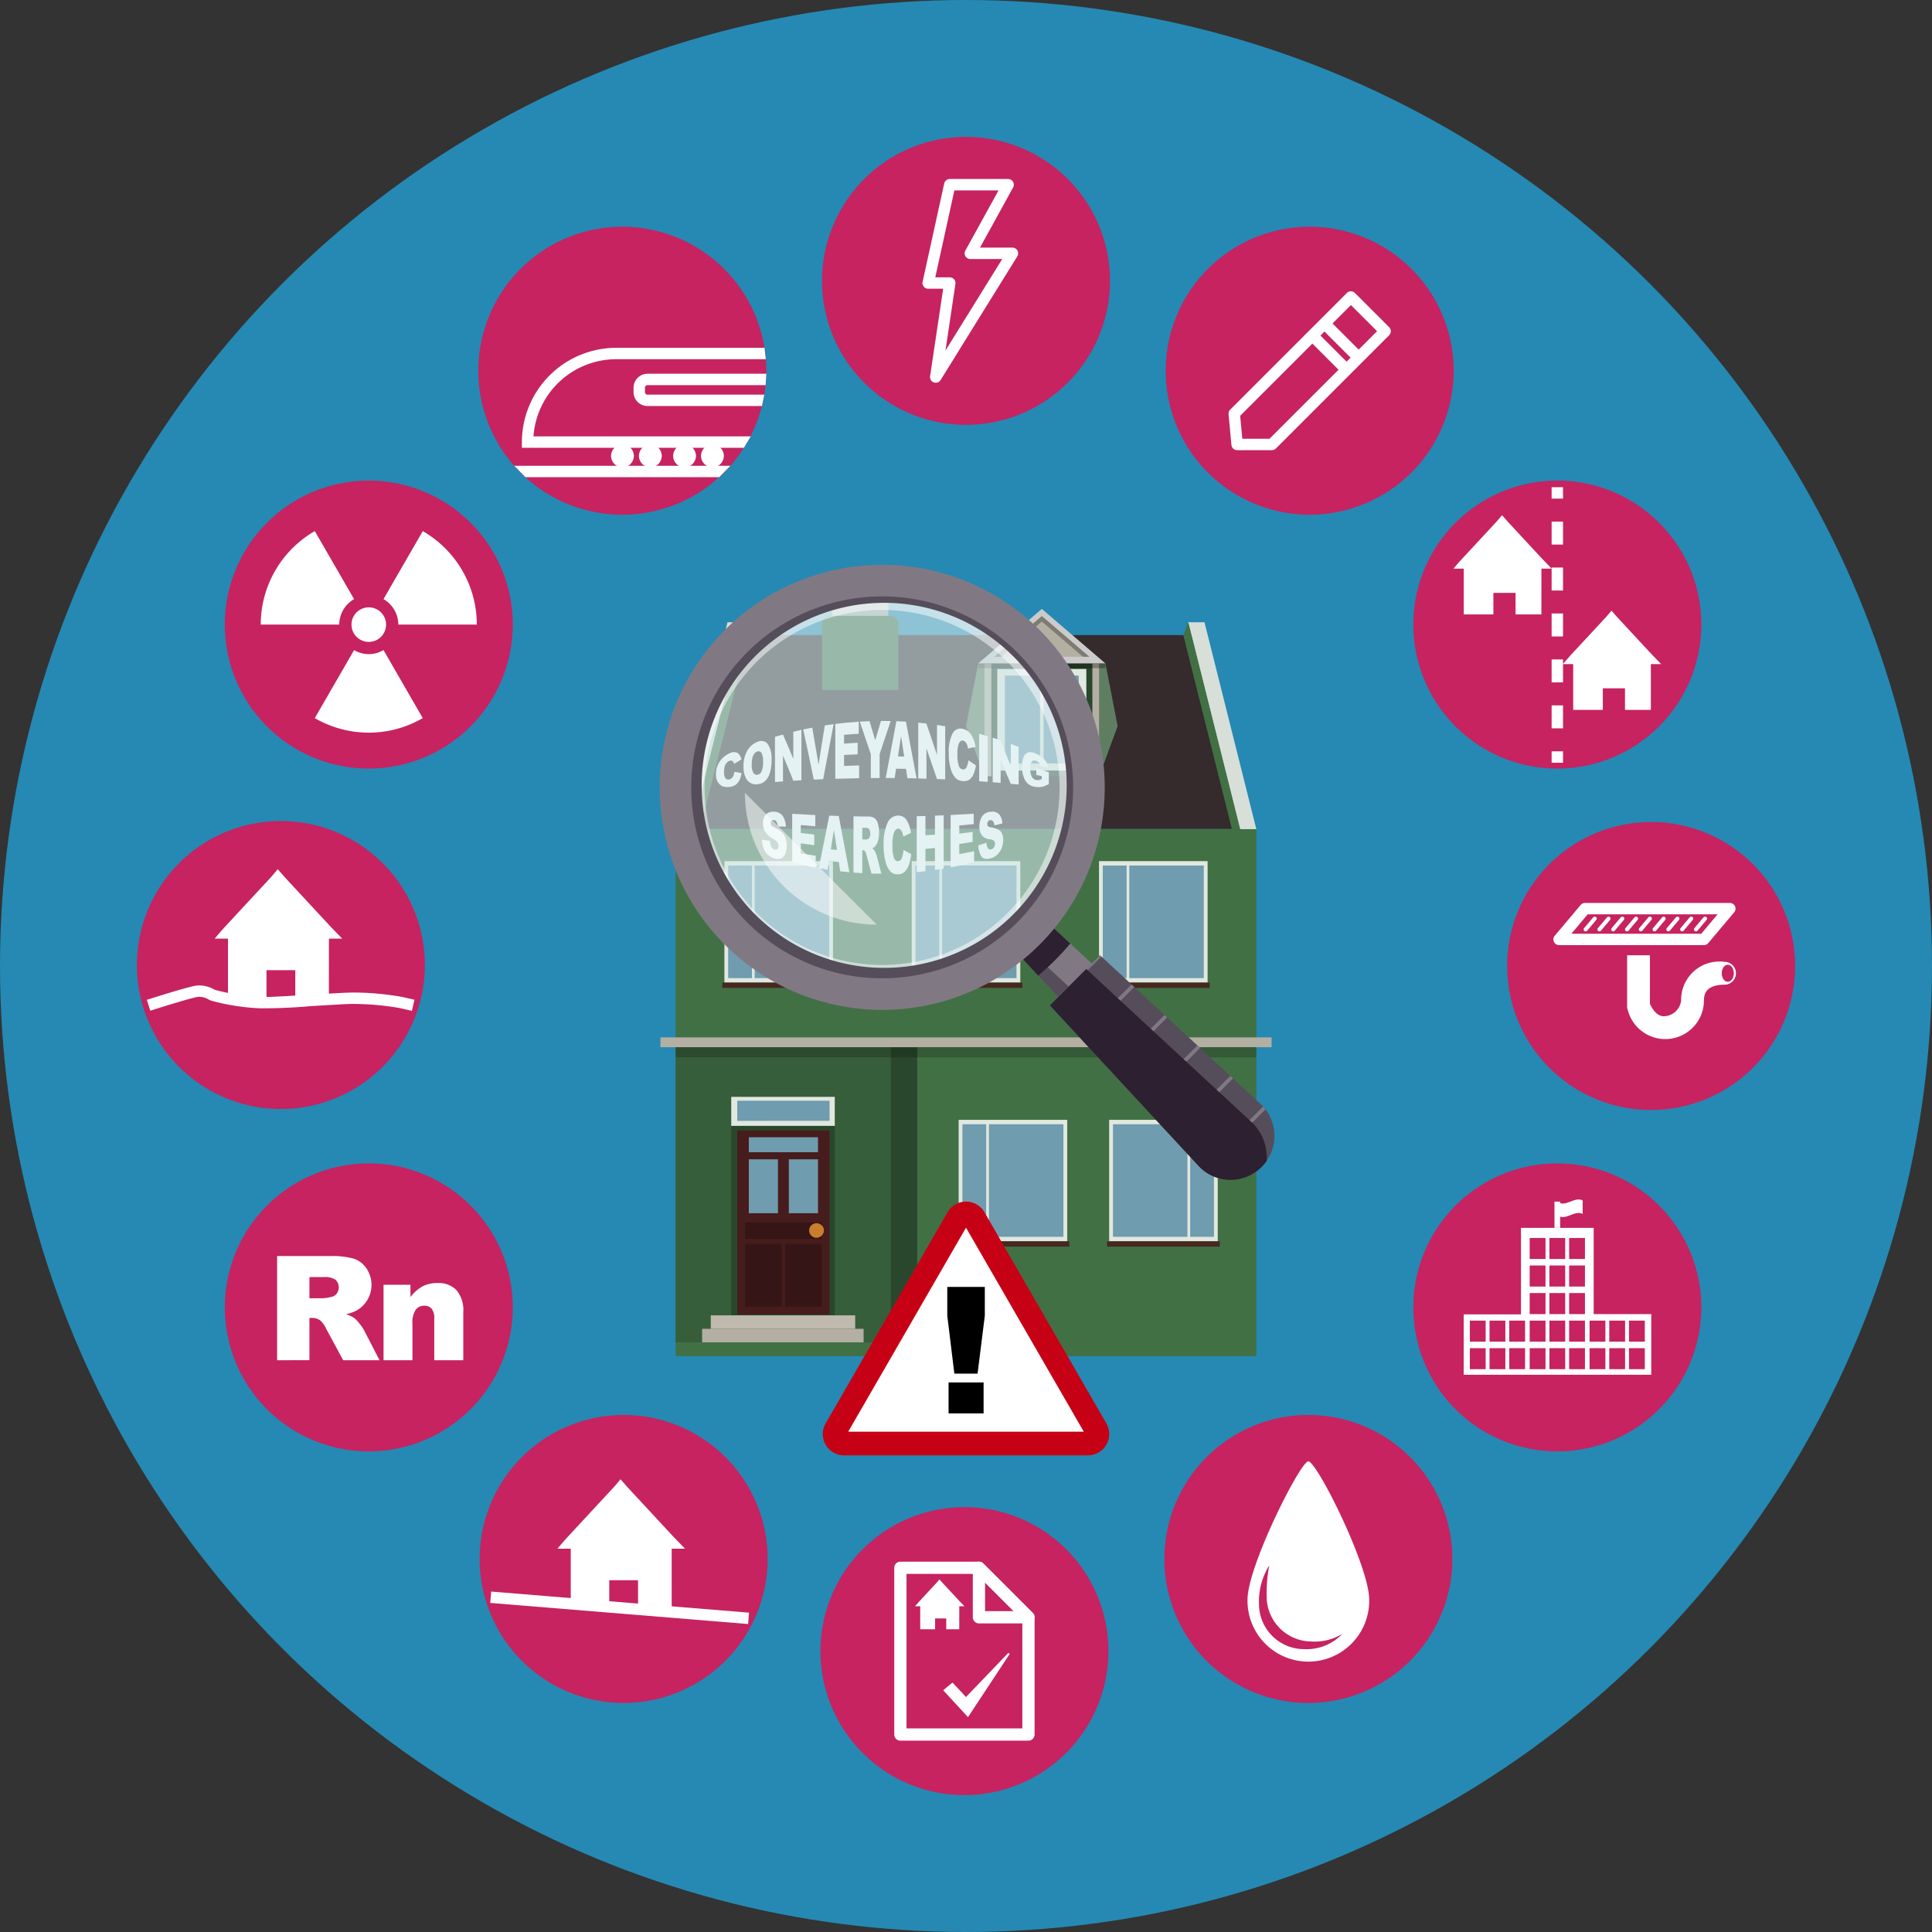 <svg xmlns="http://www.w3.org/2000/svg" width="100" height="100" viewBox="0 0 100 100"><rect x="0" y="0" width="100" height="100" fill="#333333" stroke="none"/><defs><style>.cls-1{fill:#2589b3;}.cls-2{fill:#417045;}.cls-3{fill:#352a2c;}.cls-16,.cls-18,.cls-20,.cls-21,.cls-22,.cls-23,.cls-3,.cls-5,.cls-8{fill-rule:evenodd;}.cls-4{fill:#375e3a;}.cls-11,.cls-5{fill:#29472c;}.cls-6{fill:#b3b3b3;}.cls-7{fill:#d7dfd8;}.cls-19,.cls-8{fill:#b4afa3;}.cls-9{opacity:0.2;}.cls-10,.cls-20{fill:#e1e8df;}.cls-12{fill:#471c1c;}.cls-13,.cls-21{fill:#6f9cae;}.cls-14{fill:#351515;}.cls-15{fill:#c87e2c;}.cls-16{fill:#c0b9ad;}.cls-17{fill:#47281f;}.cls-18{fill:#5f7e61;}.cls-22{fill:#cbcbcb;}.cls-23,.cls-24{opacity:0.3;}.cls-25,.cls-30{fill:#fff;}.cls-26{fill:#d2e9eb;opacity:0.6;}.cls-27{fill:#807983;}.cls-28{fill:#564d5a;}.cls-29{fill:#2c2031;}.cls-30{fill-opacity:0.5;}.cls-31,.cls-33,.cls-34,.cls-35{fill:none;}.cls-32{fill:#c62360;}.cls-33,.cls-34,.cls-35{stroke:#fff;stroke-miterlimit:10;}.cls-33,.cls-34{stroke-width:0.59px;}.cls-34{stroke-dasharray:1.189 1.189;}.cls-35{stroke-width:0.295px;}.cls-36{fill:#c70115;}</style></defs><g id="back"><circle class="cls-1" cx="50" cy="50" r="50"/></g><g id="text"><rect class="cls-2" x="34.972" y="42.902" width="30.057" height="27.291" transform="translate(100 113.095) rotate(-180)"/><polygon class="cls-3" points="37.996 32.872 62.004 32.872 64.616 42.902 35.384 42.902 37.996 32.872"/><rect class="cls-4" x="34.972" y="53.949" width="11.822" height="15.53"/><polygon class="cls-5" points="46.111 53.949 47.476 53.949 47.476 69.479 46.111 69.479 46.111 64.668 46.111 53.949 46.111 53.949"/><path class="cls-2" d="M42.967,31.878h3.116a.418.418,0,0,1,.418.418v3.417a0,0,0,0,1,0,0H42.549a0,0,0,0,1,0,0V32.296a.418.418,0,0,1,.418-.418Z"/><path class="cls-6" d="M43.707,29.807h1.635a.639.639,0,0,1,.639.639v1.431a0,0,0,0,1,0,0H43.068a0,0,0,0,1,0,0V30.447A.639.639,0,0,1,43.707,29.807Z"/><polygon class="cls-7" points="38.507 32.207 37.656 32.207 34.972 42.917 35.823 42.917 38.507 32.207"/><polygon class="cls-2" points="38.753 32.872 38.494 32.207 35.81 42.917 36.236 42.917 38.753 32.872"/><polygon class="cls-7" points="61.493 32.207 62.344 32.207 65.028 42.917 64.177 42.917 61.493 32.207"/><polygon class="cls-2" points="61.247 32.872 61.506 32.207 64.19 42.917 63.764 42.917 61.247 32.872"/><polygon class="cls-8" points="34.182 53.695 34.182 54.203 65.818 54.203 65.818 53.695 59.837 53.695 34.182 53.695 34.182 53.695"/><rect class="cls-9" x="34.972" y="54.203" width="30.057" height="0.525" transform="translate(100 108.93) rotate(-180)"/><rect class="cls-10" x="37.85" y="56.772" width="5.359" height="1.504" transform="translate(81.058 115.049) rotate(-180)"/><rect class="cls-11" x="37.85" y="58.276" width="5.359" height="9.806" transform="translate(81.058 126.359) rotate(-180)"/><g id="Symbol_9_0_Layer2_0_MEMBER_8_MEMBER_12_MEMBER_0_FILL" data-name="Symbol 9 0 Layer2 0 MEMBER 8 MEMBER 12 MEMBER 0 FILL"><path class="cls-12" d="M42.938,58.517H38.16v9.516h4.778Z"/></g><g id="Symbol_9_0_Layer2_0_MEMBER_8_MEMBER_12_MEMBER_1_MEMBER_1_FILL" data-name="Symbol 9 0 Layer2 0 MEMBER 8 MEMBER 12 MEMBER 1 MEMBER 1 FILL"><path class="cls-13" d="M40.83,60.006v2.791h1.511V60.006Z"/></g><g id="Symbol_9_0_Layer2_0_MEMBER_8_MEMBER_12_MEMBER_1_MEMBER_1_FILL-2" data-name="Symbol 9 0 Layer2 0 MEMBER 8 MEMBER 12 MEMBER 1 MEMBER 1 FILL"><path class="cls-13" d="M38.758,60.006v2.791h1.51V60.006Z"/></g><g id="Symbol_9_0_Layer2_0_MEMBER_8_MEMBER_12_MEMBER_2_MEMBER_0_FILL" data-name="Symbol 9 0 Layer2 0 MEMBER 8 MEMBER 12 MEMBER 2 MEMBER 0 FILL"><path class="cls-14" d="M40.46,67.635v-3.25H38.566v3.25Z"/></g><g id="Symbol_9_0_Layer2_0_MEMBER_8_MEMBER_12_MEMBER_2_MEMBER_1_FILL" data-name="Symbol 9 0 Layer2 0 MEMBER 8 MEMBER 12 MEMBER 2 MEMBER 1 FILL"><path class="cls-14" d="M42.532,67.635v-3.25H40.639v3.25Z"/></g><g id="Symbol_9_0_Layer2_0_MEMBER_8_MEMBER_12_MEMBER_2_MEMBER_1_FILL-2" data-name="Symbol 9 0 Layer2 0 MEMBER 8 MEMBER 12 MEMBER 2 MEMBER 1 FILL"><path class="cls-14" d="M42.532,64.121v-.845H38.566v.845Z"/></g><g id="Symbol_9_0_Layer2_0_MEMBER_8_MEMBER_12_MEMBER_2_MEMBER_1_FILL-3" data-name="Symbol 9 0 Layer2 0 MEMBER 8 MEMBER 12 MEMBER 2 MEMBER 1 FILL"><path class="cls-13" d="M42.34,59.639v-.775H38.758v.775Z"/></g><g id="Symbol_9_0_Layer2_0_MEMBER_8_MEMBER_13_FILL" data-name="Symbol 9 0 Layer2 0 MEMBER 8 MEMBER 13 FILL"><path class="cls-15" d="M42.646,63.686a.341.341,0,0,0-.114-.26.373.373,0,0,0-.536,0,.341.341,0,0,0-.114.26.35.35,0,0,0,.114.268.367.367,0,0,0,.268.114.389.389,0,0,0,.382-.382Z"/></g><g id="Symbol_9_0_Layer2_0_MEMBER_8_MEMBER_12_MEMBER_2_MEMBER_1_FILL-4" data-name="Symbol 9 0 Layer2 0 MEMBER 8 MEMBER 12 MEMBER 2 MEMBER 1 FILL"><path class="cls-13" d="M42.938,58.014V56.973H38.16v1.042Z"/></g><polygon class="cls-16" points="36.789 68.78 36.789 68.082 44.265 68.082 44.265 68.78 36.789 68.78 36.789 68.78"/><polygon class="cls-8" points="36.342 69.479 36.342 68.78 44.7 68.78 44.7 69.479 43.455 69.479 36.342 69.479 36.342 69.479"/><rect class="cls-10" x="57.41" y="57.962" width="5.62" height="6.288"/><rect class="cls-13" x="57.607" y="58.19" width="3.855" height="5.828"/><rect class="cls-13" x="61.602" y="58.19" width="1.232" height="5.828"/><rect class="cls-17" x="57.301" y="64.25" width="5.839" height="0.274"/><rect class="cls-10" x="49.619" y="57.962" width="5.62" height="6.288" transform="translate(104.858 122.212) rotate(180)"/><rect class="cls-13" x="51.187" y="58.19" width="3.855" height="5.828"/><rect class="cls-13" x="49.814" y="58.19" width="1.232" height="5.828"/><rect class="cls-17" x="49.509" y="64.25" width="5.839" height="0.274" transform="translate(104.858 128.774) rotate(180)"/><rect class="cls-10" x="37.495" y="44.572" width="5.62" height="6.288" transform="translate(80.61 95.432) rotate(180)"/><rect class="cls-13" x="39.063" y="44.8" width="3.855" height="5.828"/><rect class="cls-13" x="37.69" y="44.8" width="1.232" height="5.828"/><rect class="cls-17" x="37.385" y="50.86" width="5.839" height="0.274" transform="translate(80.61 101.993) rotate(180)"/><rect class="cls-10" x="47.19" y="44.572" width="5.62" height="6.288" transform="translate(100 95.432) rotate(180)"/><rect class="cls-13" x="48.758" y="44.8" width="3.855" height="5.828"/><rect class="cls-13" x="47.386" y="44.8" width="1.232" height="5.828"/><rect class="cls-17" x="47.081" y="50.86" width="5.839" height="0.274" transform="translate(100 101.993) rotate(180)"/><rect class="cls-10" x="56.885" y="44.572" width="5.62" height="6.288" transform="translate(119.39 95.432) rotate(180)"/><rect class="cls-13" x="58.453" y="44.8" width="3.855" height="5.828"/><rect class="cls-13" x="57.081" y="44.8" width="1.232" height="5.828"/><rect class="cls-17" x="56.776" y="50.86" width="5.839" height="0.274" transform="translate(119.39 101.993) rotate(180)"/><polygon class="cls-18" points="50.951 34.34 50.951 40.176 50 37.583 50.632 34.34 50.951 34.34"/><polygon class="cls-18" points="56.898 34.34 56.898 40.176 57.849 37.583 57.218 34.34 56.898 34.34"/><rect class="cls-19" x="50.951" y="34.34" width="0.366" height="5.836"/><rect class="cls-19" x="56.532" y="34.34" width="0.366" height="5.836"/><rect class="cls-11" x="51.317" y="34.333" width="5.216" height="5.844" transform="translate(107.849 74.509) rotate(-180)"/><polygon class="cls-20" points="56.229 34.626 51.62 34.626 51.62 39.883 56.229 39.883 56.229 34.626 56.229 34.626"/><path class="cls-21" d="M52.013,34.969h1.821V39.518H52.013V34.969Zm2.002,4.549V34.969h1.821V39.518Z"/><polygon class="cls-22" points="53.925 31.518 50.632 34.34 57.218 34.34 53.925 31.518"/><polygon class="cls-8" points="56.385 33.994 53.925 31.886 51.465 33.994 56.385 33.994"/><polygon class="cls-23" points="53.925 32.17 56.053 33.994 56.385 33.994 53.925 31.886 51.465 33.994 51.796 33.994 53.925 32.17"/><rect class="cls-24" x="50.632" y="34.34" width="6.586" height="0.248"/><path class="cls-25" d="M38.013,39.951q.186.027.373.066a1.254,1.254,0,0,1-.118.376.666.666,0,0,1-.201.235.644.644,0,0,1-.304.102.773.773,0,0,1-.363-.033.533.533,0,0,1-.241-.212.749.749,0,0,1-.1-.416,1.125,1.125,0,0,1,.178-.626,1.188,1.188,0,0,1,.507-.442.466.466,0,0,1,.407-.043.518.518,0,0,1,.222.351q-.188.118-.376.231a.322.322,0,0,0-.041-.103.159.159,0,0,0-.086-.064.19.19,0,0,0-.115.011.404.404,0,0,0-.219.22.779.779,0,0,0-.058.332.595.595,0,0,0,.068.345.19.19,0,0,0,.194.062.263.263,0,0,0,.183-.12A.745.745,0,0,0,38.013,39.951Z"/><path class="cls-25" d="M38.482,39.669a1.59,1.59,0,0,1,.189-.797,1.003,1.003,0,0,1,.531-.47.433.433,0,0,1,.542.115,1.349,1.349,0,0,1,.191.808,2.308,2.308,0,0,1-.083.672.989.989,0,0,1-.241.42.61.61,0,0,1-.39.171.579.579,0,0,1-.641-.377A1.295,1.295,0,0,1,38.482,39.669Zm.429-.102a.839.839,0,0,0,.078.429.204.204,0,0,0,.214.104.284.284,0,0,0,.216-.172,1.253,1.253,0,0,0,.077-.522.836.836,0,0,0-.08-.431A.177.177,0,0,0,39.2,38.898a.358.358,0,0,0-.21.2A1.093,1.093,0,0,0,38.912,39.567Z"/><path class="cls-25" d="M40.113,38.138q.205-.062.411-.119c.179.398.358.819.538,1.261V37.877q.209-.052.419-.099v2.608q-.21.012-.419.025-.268-.679-.535-1.298v1.334q-.207.015-.414.03Z"/><path class="cls-25" d="M41.575,37.757q.233-.051.467-.096.164.939.327,1.912.161-.999.322-2.026.228-.036.457-.066c-.181.967-.361,1.919-.541,2.85q-.244.01-.486.021C41.939,39.46,41.757,38.592,41.575,37.757Z"/><path class="cls-25" d="M43.235,37.471q.604-.077,1.212-.116V37.98q-.38.02-.759.053v.456q.352-.027.704-.043v.597q-.352.013-.704.034v.568q.39-.017.781-.027v.662q-.619.01-1.234.03Z"/><path class="cls-25" d="M44.503,37.351q.252-.015.504-.024.148.492.296.988.148-.5.296-.999.251-.001.501.005-.285.851-.571,1.713V40.27q-.228,0-.455.002V39.038Q44.789,38.186,44.503,37.351Z"/><path class="cls-25" d="M46.895,39.796q-.257-.006-.515-.01l-.072.486q-.231-.002-.463-.003c.184-.984.368-1.967.552-2.941q.247.009.495.025.276,1.48.55,2.936-.237-.005-.474-.01Q46.931,40.039,46.895,39.796Zm-.094-.635q-.081-.529-.162-1.061-.08.525-.161,1.052Q46.64,39.156,46.801,39.161Z"/><path class="cls-25" d="M47.528,37.405q.211.02.422.046.275.822.549,1.621V37.524q.212.032.424.068V40.34q-.212-.009-.424-.017-.273-.779-.546-1.585v1.567q-.212-.006-.425-.012Z"/><path class="cls-25" d="M50.122,39.352q.195.131.389.258a1.69,1.69,0,0,1-.122.463.706.706,0,0,1-.209.276.483.483,0,0,1-.319.082.599.599,0,0,1-.385-.146,1.092,1.092,0,0,1-.259-.465,2.749,2.749,0,0,1-.108-.839A2.054,2.054,0,0,1,49.3,37.974a.46.46,0,0,1,.539-.246.683.683,0,0,1,.427.296,1.7,1.7,0,0,1,.23.641q-.195.036-.392.08a.998.998,0,0,0-.043-.18.517.517,0,0,0-.091-.158.222.222,0,0,0-.121-.072c-.1-.019-.179.04-.232.181a1.512,1.512,0,0,0-.061.514,1.75,1.75,0,0,0,.072.612.258.258,0,0,0,.205.182.188.188,0,0,0,.193-.111A1.065,1.065,0,0,0,50.122,39.352Z"/><path class="cls-25" d="M50.682,37.98q.221.06.441.125V40.469q-.22-.016-.441-.032Z"/><path class="cls-25" d="M51.382,38.183q.204.064.408.132c.177.467.352.911.528,1.33v-1.144q.203.075.406.155v1.952q-.202-.02-.406-.039-.261-.592-.525-1.258v1.212q-.205-.017-.411-.034Z"/><path class="cls-25" d="M53.641,40.106v-.346q.326.101.647.211V40.58a1.442,1.442,0,0,1-.327.139,1.008,1.008,0,0,1-.34.014.728.728,0,0,1-.398-.152.818.818,0,0,1-.24-.367,1.612,1.612,0,0,1-.085-.538,1.184,1.184,0,0,1,.094-.509.384.384,0,0,1,.272-.232.647.647,0,0,1,.375.082,1.393,1.393,0,0,1,.337.206.921.921,0,0,1,.185.226,1.014,1.014,0,0,1,.11.28q-.201-.042-.403-.073a.42.42,0,0,0-.085-.17.375.375,0,0,0-.153-.108.183.183,0,0,0-.222.038.581.581,0,0,0-.083.366.841.841,0,0,0,.084.426.328.328,0,0,0,.233.163.373.373,0,0,0,.134.001.659.659,0,0,0,.147-.051v-.147Q53.782,40.14,53.641,40.106Z"/><path class="cls-25" d="M39.435,43.46q.207.033.415.061a.841.841,0,0,0,.055.264.3.3,0,0,0,.193.19.13.13,0,0,0,.145-.036.235.235,0,0,0,.052-.158.345.345,0,0,0-.049-.176.613.613,0,0,0-.225-.185,1.176,1.176,0,0,1-.41-.361.813.813,0,0,1-.122-.448.76.76,0,0,1,.063-.311.474.474,0,0,1,.19-.221.58.58,0,0,1,.347-.062.546.546,0,0,1,.416.202,1.058,1.058,0,0,1,.171.571q-.208-.005-.415-.014a.536.536,0,0,0-.07-.241.194.194,0,0,0-.146-.089.118.118,0,0,0-.114.039.184.184,0,0,0-.039.122.181.181,0,0,0,.032.103.351.351,0,0,0,.146.107,1.609,1.609,0,0,1,.413.274.767.767,0,0,1,.181.3,1.205,1.205,0,0,1,.058.376,1.071,1.071,0,0,1-.076.42.443.443,0,0,1-.213.244.473.473,0,0,1-.342-.001.806.806,0,0,1-.5-.379A1.414,1.414,0,0,1,39.435,43.46Z"/><path class="cls-25" d="M41.004,42.122q.594.038,1.195.066,0,.29,0,.581-.376-.029-.749-.063v.413q.346.042.695.076v.553q-.348-.044-.695-.098v.513q.384.072.771.131v.616q-.611-.112-1.216-.263Z"/><path class="cls-25" d="M43.418,44.618q-.256-.027-.512-.059-.036.227-.072.453-.23-.034-.459-.074c.182-.882.364-1.791.547-2.72q.245.009.492.016c.183.957.366,1.93.549,2.912q-.237-.021-.473-.048Zm-.094-.625q-.08-.519-.161-1.033-.08.504-.16,1.003Q43.164,43.979,43.325,43.993Z"/><path class="cls-25" d="M44.177,45.164V42.253q.377.008.755.011a.596.596,0,0,1,.321.075.511.511,0,0,1,.18.269,1.476,1.476,0,0,1,.067.479,1.556,1.556,0,0,1-.051.424.806.806,0,0,1-.144.287.418.418,0,0,1-.16.115.45.45,0,0,1,.119.111,1.081,1.081,0,0,1,.072.157,1.407,1.407,0,0,1,.063.183q.11.429.22.858-.256-.001-.512-.008-.122-.454-.243-.908a.868.868,0,0,0-.082-.229.143.143,0,0,0-.111-.072l-.039-.002v1.19Q44.405,45.181,44.177,45.164Zm.455-1.715q.095.003.191.005a.365.365,0,0,0,.12-.037.144.144,0,0,0,.073-.09.479.479,0,0,0,.029-.171.435.435,0,0,0-.045-.219.184.184,0,0,0-.17-.079q-.1-.002-.199-.004Z"/><path class="cls-25" d="M46.767,43.991q.199.112.397.219a2.438,2.438,0,0,1-.125.563.951.951,0,0,1-.214.35.487.487,0,0,1-.325.131.527.527,0,0,1-.392-.127,1.116,1.116,0,0,1-.262-.488,3.105,3.105,0,0,1-.109-.901A2.617,2.617,0,0,1,45.931,42.61a.606.606,0,0,1,.548-.397.502.502,0,0,1,.436.218,1.638,1.638,0,0,1,.236.678q-.2.096-.4.191a1.068,1.068,0,0,0-.044-.195.445.445,0,0,0-.092-.158.167.167,0,0,0-.123-.053c-.102.002-.182.085-.236.253a1.958,1.958,0,0,0-.062.582,2.032,2.032,0,0,0,.073.67c.05.119.12.179.209.176a.224.224,0,0,0,.197-.154A1.491,1.491,0,0,0,46.767,43.991Z"/><path class="cls-25" d="M47.449,42.247q.226-.005.452-.012v1q.246-.015.492-.033v-.984q.227-.008.452-.018v2.757q-.226.038-.452.07V43.892q-.246.024-.492.045v1.156q-.226.026-.452.047Z"/><path class="cls-25" d="M49.204,42.185q.6-.029,1.194-.066v.537q-.371.039-.746.071v.419q.347-.039.692-.085v.515q-.345.059-.692.109v.521q.385-.068.768-.149v.568q-.604.154-1.216.268Z"/><path class="cls-25" d="M50.64,43.753q.21-.065.419-.132a.656.656,0,0,0,.055.247.157.157,0,0,0,.193.093.231.231,0,0,0,.144-.11.335.335,0,0,0,.051-.177.223.223,0,0,0-.048-.147.373.373,0,0,0-.225-.085.621.621,0,0,1-.413-.212.736.736,0,0,1-.124-.454,1.045,1.045,0,0,1,.064-.364.628.628,0,0,1,.192-.278.607.607,0,0,1,.349-.119.499.499,0,0,1,.414.127.761.761,0,0,1,.169.478q-.205.051-.411.102a.414.414,0,0,0-.07-.215.153.153,0,0,0-.145-.054.15.15,0,0,0-.115.067.241.241,0,0,0-.039.136.152.152,0,0,0,.032.098.232.232,0,0,0,.147.065,1.347,1.347,0,0,1,.411.132.447.447,0,0,1,.179.208.777.777,0,0,1,.057.309,1.156,1.156,0,0,1-.075.408.951.951,0,0,1-.21.339.797.797,0,0,1-.341.204c-.242.075-.409.045-.503-.09A1.114,1.114,0,0,1,50.64,43.753Z"/><circle class="cls-26" cx="45.657" cy="40.758" r="10.497"/><path class="cls-27" d="M58.261,53.362h0a1.323,1.323,0,0,1-1.871,0L51.878,48.49l1.511-1.511,4.872,4.513A1.323,1.323,0,0,1,58.261,53.362Z"/><path class="cls-28" d="M52.227,48.205l-.319.319,4.482,4.839a1.319,1.319,0,0,0,1.092.377,1.319,1.319,0,0,0-.383-1.022Z"/><path class="cls-29" d="M53.739,50.5c.295-.253.584-.517.864-.796s.543-.568.796-.864L53.59,47.165l-1.526,1.526Z"/><path class="cls-30" d="M38.087,33.188a10.706,10.706,0,1,0,15.141,0A10.706,10.706,0,0,0,38.087,33.188ZM52.153,47.254a9.186,9.186,0,1,1,0-12.991A9.186,9.186,0,0,1,52.153,47.254Z"/><path class="cls-28" d="M53.545,48.44a11.009,11.009,0,1,1,3.23-7.785A10.98,10.98,0,0,1,53.545,48.44ZM39.08,33.975a9.447,9.447,0,1,0,6.68-2.772A9.421,9.421,0,0,0,39.08,33.975Z"/><path class="cls-27" d="M53.802,48.903a11.518,11.518,0,1,1,3.379-8.145A11.488,11.488,0,0,1,53.802,48.903ZM38.668,33.769a9.884,9.884,0,1,0,6.989-2.9A9.857,9.857,0,0,0,38.668,33.769Z"/><path class="cls-28" d="M65.3,60.401h0a2.271,2.271,0,0,1-3.211,0l-7.746-8.363,2.594-2.594L65.3,57.19A2.271,2.271,0,0,1,65.3,60.401Z"/><polygon class="cls-27" points="56.937 49.444 54.343 52.038 54.408 52.108 57.007 49.509 56.937 49.444"/><polygon class="cls-27" points="58.711 51.087 58.57 50.957 55.856 53.672 55.985 53.812 58.711 51.087"/><polygon class="cls-27" points="60.414 52.664 60.274 52.535 57.433 55.375 57.563 55.515 60.414 52.664"/><polygon class="cls-27" points="62.117 54.242 61.977 54.112 59.011 57.078 59.141 57.219 62.117 54.242"/><polygon class="cls-27" points="63.821 55.82 63.68 55.69 60.589 58.782 60.719 58.922 63.821 55.82"/><path class="cls-27" d="M62.321,60.601,65.5,57.422c-.038-.05-.08-.099-.123-.147l-3.203,3.203C62.222,60.521,62.27,60.562,62.321,60.601Z"/><path class="cls-29" d="M64.834,58.13,56.225,50.156l-1.882,1.882,7.746,8.363a2.262,2.262,0,0,0,3.47-.313A2.494,2.494,0,0,0,64.834,58.13Z"/><path class="cls-30" d="M45.378,47.858l-6.822-6.822A6.822,6.822,0,0,0,45.378,47.858Z"/><circle class="cls-31" cx="45.657" cy="40.758" r="10.497"/><path class="cls-32" d="M19.089,39.782A7.453,7.453,0,1,1,26.541,32.33,7.461,7.461,0,0,1,19.089,39.782Z"/><circle class="cls-25" cx="19.088" cy="32.33" r="0.895"/><path class="cls-25" d="M21.882,27.491,19.85,31.011a1.522,1.522,0,0,1,.767,1.318H24.68A5.585,5.585,0,0,0,21.882,27.491Z"/><path class="cls-25" d="M19.088,33.858a1.513,1.513,0,0,1-.761-.21l-2.033,3.521a5.56,5.56,0,0,0,5.588,0L19.85,33.648A1.514,1.514,0,0,1,19.088,33.858Z"/><path class="cls-25" d="M18.327,31.011l-2.033-3.521a5.585,5.585,0,0,0-2.798,4.839H17.56A1.522,1.522,0,0,1,18.327,31.011Z"/><path class="cls-32" d="M14.538,57.402A7.453,7.453,0,1,1,21.991,49.95,7.461,7.461,0,0,1,14.538,57.402Z"/><path class="cls-25" d="M21.321,52.321l-.614-.14a14.127,14.127,0,0,0-2.232-.216c-.394-.01-.62.007-1.869.081l-.513.03a26.802,26.802,0,0,1-2.687.112,11.425,11.425,0,0,1-2.497-.401l-.09-.042a.956.956,0,0,0-.575-.146c-.288.038-1.632.449-2.464.715l-.18-.563c.217-.069,2.133-.68,2.566-.738a1.544,1.544,0,0,1,.943.216,10.866,10.866,0,0,0,2.325.37c.346.015.572.009,2.625-.112l.512-.03c1.27-.075,1.503-.088,1.914-.082a14.674,14.674,0,0,1,2.34.228l.627.142Z"/><path class="cls-25" d="M17.107,47.959,16.016,46.782,14.75,45.417c-.083-.09-.374-.427-.374-.427s-.28.337-.363.427l-1.266,1.365L11.655,47.959c-.196.206-.545.626-.545.626h.69v2.62c0,.089.003.461.003.461h1.99v-1.45h1.491v1.45h1.74v-.419l.001-2.662h.69S17.319,48.181,17.107,47.959Z"/><path class="cls-32" d="M19.089,75.124a7.453,7.453,0,1,1,7.453-7.453A7.461,7.461,0,0,1,19.089,75.124Z"/><path class="cls-25" d="M14.343,70.404v-5.39h2.776a4.038,4.038,0,0,1,1.18.132,1.254,1.254,0,0,1,.658.491,1.522,1.522,0,0,1-.467,2.174,1.999,1.999,0,0,1-.585.213,1.655,1.655,0,0,1,.433.199,1.704,1.704,0,0,1,.266.284,2.086,2.086,0,0,1,.234.335l.806,1.562h-1.882l-.89-1.647a1.262,1.262,0,0,0-.301-.416.696.696,0,0,0-.408-.125h-.147v2.188Zm1.673-3.206h.702a2.504,2.504,0,0,0,.442-.073.44.44,0,0,0,.27-.17.545.545,0,0,0-.06-.713.999.999,0,0,0-.621-.14h-.732Z"/><path class="cls-25" d="M19.852,66.499h1.393v.636a2.065,2.065,0,0,1,.632-.557,1.661,1.661,0,0,1,.779-.168,1.279,1.279,0,0,1,.973.37,1.609,1.609,0,0,1,.351,1.142v2.482H22.477V68.257a.778.778,0,0,0-.136-.52.484.484,0,0,0-.382-.153.543.543,0,0,0-.441.206,1.197,1.197,0,0,0-.17.739v1.875H19.852Z"/><path class="cls-32" d="M32.28,88.145a7.453,7.453,0,1,1,7.453-7.453A7.461,7.461,0,0,1,32.28,88.145Z"/><path class="cls-25" d="M34.849,79.533l-1.091-1.177L32.492,76.992c-.083-.09-.374-.426-.374-.426s-.28.337-.363.426l-1.266,1.365-1.091,1.177c-.196.206-.546.626-.546.626h.69v2.62c0,.089.003.461.003.461h1.99v-1.45h1.491v1.45h1.74V82.821l.001-2.662h.69S35.061,79.755,34.849,79.533Z"/><rect class="cls-25" x="31.778" y="76.523" width="0.59" height="13.391" transform="translate(-53.484 108.4) rotate(-85.323)"/><path class="cls-32" d="M32.211,26.642a7.453,7.453,0,1,1,7.453-7.453A7.461,7.461,0,0,1,32.211,26.642Z"/><path class="cls-25" d="M38.503,23.179h-11.49v-.295a4.886,4.886,0,0,1,4.881-4.881H39.57l.068.59H31.894a4.296,4.296,0,0,0-4.281,3.995H38.856Z"/><path class="cls-25" d="M39.437,21.017H33.516a.725.725,0,0,1-.724-.724v-.224a.725.725,0,0,1,.724-.724h6.148l-.036.59h-6.112a.134.134,0,0,0-.134.134v.224a.134.134,0,0,0,.134.134H39.56Z"/><circle class="cls-25" cx="32.218" cy="23.597" r="0.591"/><circle class="cls-25" cx="33.662" cy="23.597" r="0.591"/><circle class="cls-25" cx="35.432" cy="23.597" r="0.591"/><circle class="cls-25" cx="36.875" cy="23.597" r="0.591"/><polygon class="cls-25" points="37.225 24.699 27.198 24.699 26.618 24.109 37.804 24.109 37.225 24.699"/><path class="cls-32" d="M50,21.991a7.453,7.453,0,1,1,7.453-7.453A7.461,7.461,0,0,1,50,21.991Z"/><path class="cls-25" d="M48.434,19.81a.295.295,0,0,1-.292-.339l.676-4.526h-.776a.295.295,0,0,1-.288-.359l1.118-5.089a.295.295,0,0,1,.288-.232h3.02a.295.295,0,0,1,.258.438L50.724,12.817h1.681a.295.295,0,0,1,.251.451l-3.97,6.402A.295.295,0,0,1,48.434,19.81ZM48.41,14.355h.751a.295.295,0,0,1,.292.339l-.515,3.449,2.937-4.735h-1.65a.295.295,0,0,1-.258-.438l1.716-3.113H49.398Z"/><path class="cls-32" d="M67.789,26.642A7.453,7.453,0,1,1,75.242,19.189,7.461,7.461,0,0,1,67.789,26.642Z"/><path class="cls-25" d="M65.832,23.3H64.033a.295.295,0,0,1-.294-.268L63.59,21.439a.295.295,0,0,1,.085-.236l6.039-6.039a.295.295,0,0,1,.417,0l1.771,1.771a.295.295,0,0,1,0,.417l-5.862,5.862A.295.295,0,0,1,65.832,23.3Zm-1.53-.59H65.71l5.567-5.567L69.923,15.79l-5.733,5.733Z"/><rect class="cls-25" x="68.519" y="17" width="0.59" height="2.504" transform="translate(7.249 54.005) rotate(-45)"/><rect class="cls-25" x="69.144" y="16.376" width="0.59" height="2.504" transform="translate(7.874 54.264) rotate(-45)"/><path class="cls-32" d="M85.463,57.453a7.453,7.453,0,1,1,7.453-7.453A7.461,7.461,0,0,1,85.463,57.453Z"/><path class="cls-25" d="M89.283,49.785l-.01.002a1.983,1.983,0,0,0-2.258,2.006.919.919,0,0,1-.901.808c-.388,0-.633-.46-.714-.642V49.444h-1.18v2.724l.03.091a2.002,2.002,0,0,0,3.946-.466c0-.354.113-.824,1.082-.826l.006.001a.592.592,0,0,0,0-1.183Zm.147,1.032c-.172,0-.312-.197-.312-.441s.14-.441.312-.441.312.197.312.441S89.602,50.817,89.43,50.817Z"/><path class="cls-25" d="M88.193,48.92H80.699a.295.295,0,0,1-.226-.485l1.342-1.594a.297.297,0,0,1,.226-.105h7.494a.295.295,0,0,1,.226.485l-1.342,1.594A.297.297,0,0,1,88.193,48.92Zm-6.859-.59h6.722l.845-1.004H82.178Z"/><path class="cls-25" d="M82.072,48.208a.1.1,0,0,1-.066-.024.102.102,0,0,1-.012-.145l.468-.555a.103.103,0,1,1,.157.133l-.468.555A.101.101,0,0,1,82.072,48.208Z"/><path class="cls-25" d="M82.786,48.208a.1.1,0,0,1-.066-.024.102.102,0,0,1-.012-.145l.468-.555a.103.103,0,1,1,.157.133l-.468.555A.101.101,0,0,1,82.786,48.208Z"/><path class="cls-25" d="M83.499,48.208a.1.1,0,0,1-.066-.024.102.102,0,0,1-.012-.145l.468-.555a.103.103,0,1,1,.157.133l-.468.555A.101.101,0,0,1,83.499,48.208Z"/><path class="cls-25" d="M84.213,48.208a.1.1,0,0,1-.066-.024.102.102,0,0,1-.012-.145l.467-.555a.103.103,0,1,1,.157.133l-.468.555A.101.101,0,0,1,84.213,48.208Z"/><path class="cls-25" d="M84.927,48.208a.1.1,0,0,1-.066-.024.102.102,0,0,1-.012-.145l.467-.555a.103.103,0,1,1,.157.133l-.467.555A.101.101,0,0,1,84.927,48.208Z"/><path class="cls-25" d="M85.64,48.208a.1.1,0,0,1-.066-.024.102.102,0,0,1-.012-.145l.468-.555a.103.103,0,1,1,.157.133l-.468.555A.101.101,0,0,1,85.64,48.208Z"/><path class="cls-25" d="M86.353,48.208a.1.1,0,0,1-.066-.024.102.102,0,0,1-.012-.145l.468-.555a.103.103,0,1,1,.157.133l-.468.555A.101.101,0,0,1,86.353,48.208Z"/><path class="cls-25" d="M87.067,48.208a.1.1,0,0,1-.066-.024.102.102,0,0,1-.012-.145l.467-.555a.103.103,0,1,1,.157.133l-.467.555A.101.101,0,0,1,87.067,48.208Z"/><path class="cls-25" d="M87.781,48.208a.1.1,0,0,1-.066-.024.102.102,0,0,1-.012-.145l.468-.555a.103.103,0,1,1,.157.133l-.468.555A.101.101,0,0,1,87.781,48.208Z"/><path class="cls-32" d="M80.607,39.782A7.453,7.453,0,1,1,88.06,32.33,7.461,7.461,0,0,1,80.607,39.782Z"/><line class="cls-33" x1="80.607" y1="25.218" x2="80.607" y2="25.809"/><line class="cls-34" x1="80.607" y1="26.998" x2="80.607" y2="38.293"/><line class="cls-33" x1="80.607" y1="38.888" x2="80.607" y2="39.478"/><path class="cls-25" d="M79.848,28.95l-.84-.905-.974-1.05c-.064-.069-.288-.328-.288-.328s-.216.259-.28.328l-.974,1.05-.84.905c-.151.158-.42.482-.42.482h.531v2.016c0,.069.002.355.002.355h1.532V30.687h1.147v1.115h1.339V31.48l.001-2.048h.53S80.01,29.121,79.848,28.95Z"/><path class="cls-25" d="M85.513,33.891l-.84-.905-.974-1.05c-.064-.069-.288-.328-.288-.328s-.216.259-.28.328l-.974,1.05-.84.905c-.151.159-.42.482-.42.482h.531v2.016c0,.069.002.355.002.355h1.532V35.628h1.147v1.115h1.339V36.421l.001-2.048H85.98S85.675,34.062,85.513,33.891Z"/><path class="cls-32" d="M67.721,88.145a7.453,7.453,0,1,1,7.453-7.453A7.461,7.461,0,0,1,67.721,88.145Z"/><path class="cls-25" d="M67.72,75.638c-.411,0-3.149,5.422-3.149,7.161a3.15,3.15,0,1,0,6.299,0C70.87,81.06,68.158,75.638,67.72,75.638Zm-.22,9.721a2.334,2.334,0,0,1-2.334-2.334,3.511,3.511,0,0,1,.532-2,7.621,7.621,0,0,0-.136,1.604,2.335,2.335,0,0,0,2.334,2.335,2.716,2.716,0,0,0,1.59-.401A2.561,2.561,0,0,1,67.5,85.359Z"/><path class="cls-32" d="M80.607,75.124A7.453,7.453,0,1,1,88.06,67.671,7.461,7.461,0,0,1,80.607,75.124Z"/><path class="cls-25" d="M82.489,68.018V63.554H78.725v4.479H75.76v3.124h9.709V68.018ZM76.897,70.87h-.819V69.78h.819Zm0-1.426h-.819v-1.09h.819Zm1.02,1.426h-.819V69.78h.819Zm0-1.426h-.819v-1.09h.819Zm1.02,1.426h-.819V69.78h.819Zm0-1.426h-.819v-1.09h.819Zm1.058,1.426h-.819V69.78h.819Zm0-1.426h-.819v-1.09h.819Zm0-1.426h-.819v-1.09h.819Zm0-1.426h-.819v-1.09h.819Zm0-1.426h-.819v-1.09h.819Zm1.02,5.704h-.819V69.78h.819Zm0-1.426h-.819v-1.09h.819Zm0-1.426h-.819v-1.09h.819Zm0-1.426h-.819v-1.09h.819Zm0-1.426h-.819v-1.09h.819ZM82.037,70.87h-.819V69.78h.819Zm0-1.426h-.819v-1.09h.819Zm0-1.426h-.819v-1.09h.819Zm0-1.426h-.819v-1.09h.819Zm0-1.426h-.819v-1.09h.819ZM83.094,70.87h-.819V69.78h.819Zm0-1.426h-.819v-1.09h.819Zm1.02,1.426h-.819V69.78h.819Zm0-1.426h-.819v-1.09h.819Zm1.021,1.426h-.819V69.78h.819Zm0-1.426h-.819v-1.09h.819Z"/><line class="cls-35" x1="80.607" y1="63.554" x2="80.607" y2="62.196"/><path class="cls-25" d="M80.607,62.893c.409.336.878-.28,1.311-.063v-.698c-.433-.217-.902.398-1.311.063Z"/><path class="cls-32" d="M49.919,92.915a7.453,7.453,0,1,1,7.453-7.453A7.461,7.461,0,0,1,49.919,92.915Z"/><path class="cls-25" d="M53.233,90.095H46.604a.318.318,0,0,1-.317-.317v-8.63a.318.318,0,0,1,.317-.317H50.67a.317.317,0,0,1,.224.093l2.563,2.563a.317.317,0,0,1,.093.224V89.778A.318.318,0,0,1,53.233,90.095Zm-6.312-.634h5.995V83.841l-2.377-2.377H46.921Z"/><path class="cls-25" d="M53.233,84.027H50.67a.318.318,0,0,1-.317-.317V81.148a.317.317,0,0,1,.196-.294.312.312,0,0,1,.345.069l2.563,2.563a.317.317,0,0,1-.224.541Zm-2.246-.634h1.48l-1.48-1.48Z"/><path class="cls-25" d="M49.684,82.897l-.422-.455-.49-.528c-.032-.035-.145-.165-.145-.165s-.108.13-.141.165l-.49.528-.422.455c-.076.08-.211.242-.211.242H47.63v1.014c0,.035.001.178.001.178h.77V83.77h.577v.561h.673v-.162l.001-1.03h.267S49.765,82.983,49.684,82.897Z"/><path class="cls-25" d="M50.103,88.879c-.437-.48-.845-.911-1.282-1.391.163-.136.307-.262.48-.398.204.221.437.46.699.748.748-.776,1.467-1.533,2.195-2.29.019.019.048.038.068.058-.717,1.085-1.424,2.159-2.16,3.273"/><g id="Layer_1" data-name="Layer 1"><path class="cls-36" d="M56.308,75.33H43.691a1.104,1.104,0,0,1-.956-1.656l6.309-10.927a1.103,1.103,0,0,1,1.912,0l6.309,10.927a1.104,1.104,0,0,1-.956,1.656Z"/><polygon class="cls-25" points="43.903 74.104 56.096 74.104 50 63.544 43.903 74.104"/><path d="M49.031,66.61h1.943v1.492l-.375,2.997H49.397l-.366-2.997Zm.067,4.944h1.813v1.603H49.098Z"/></g></g></svg>